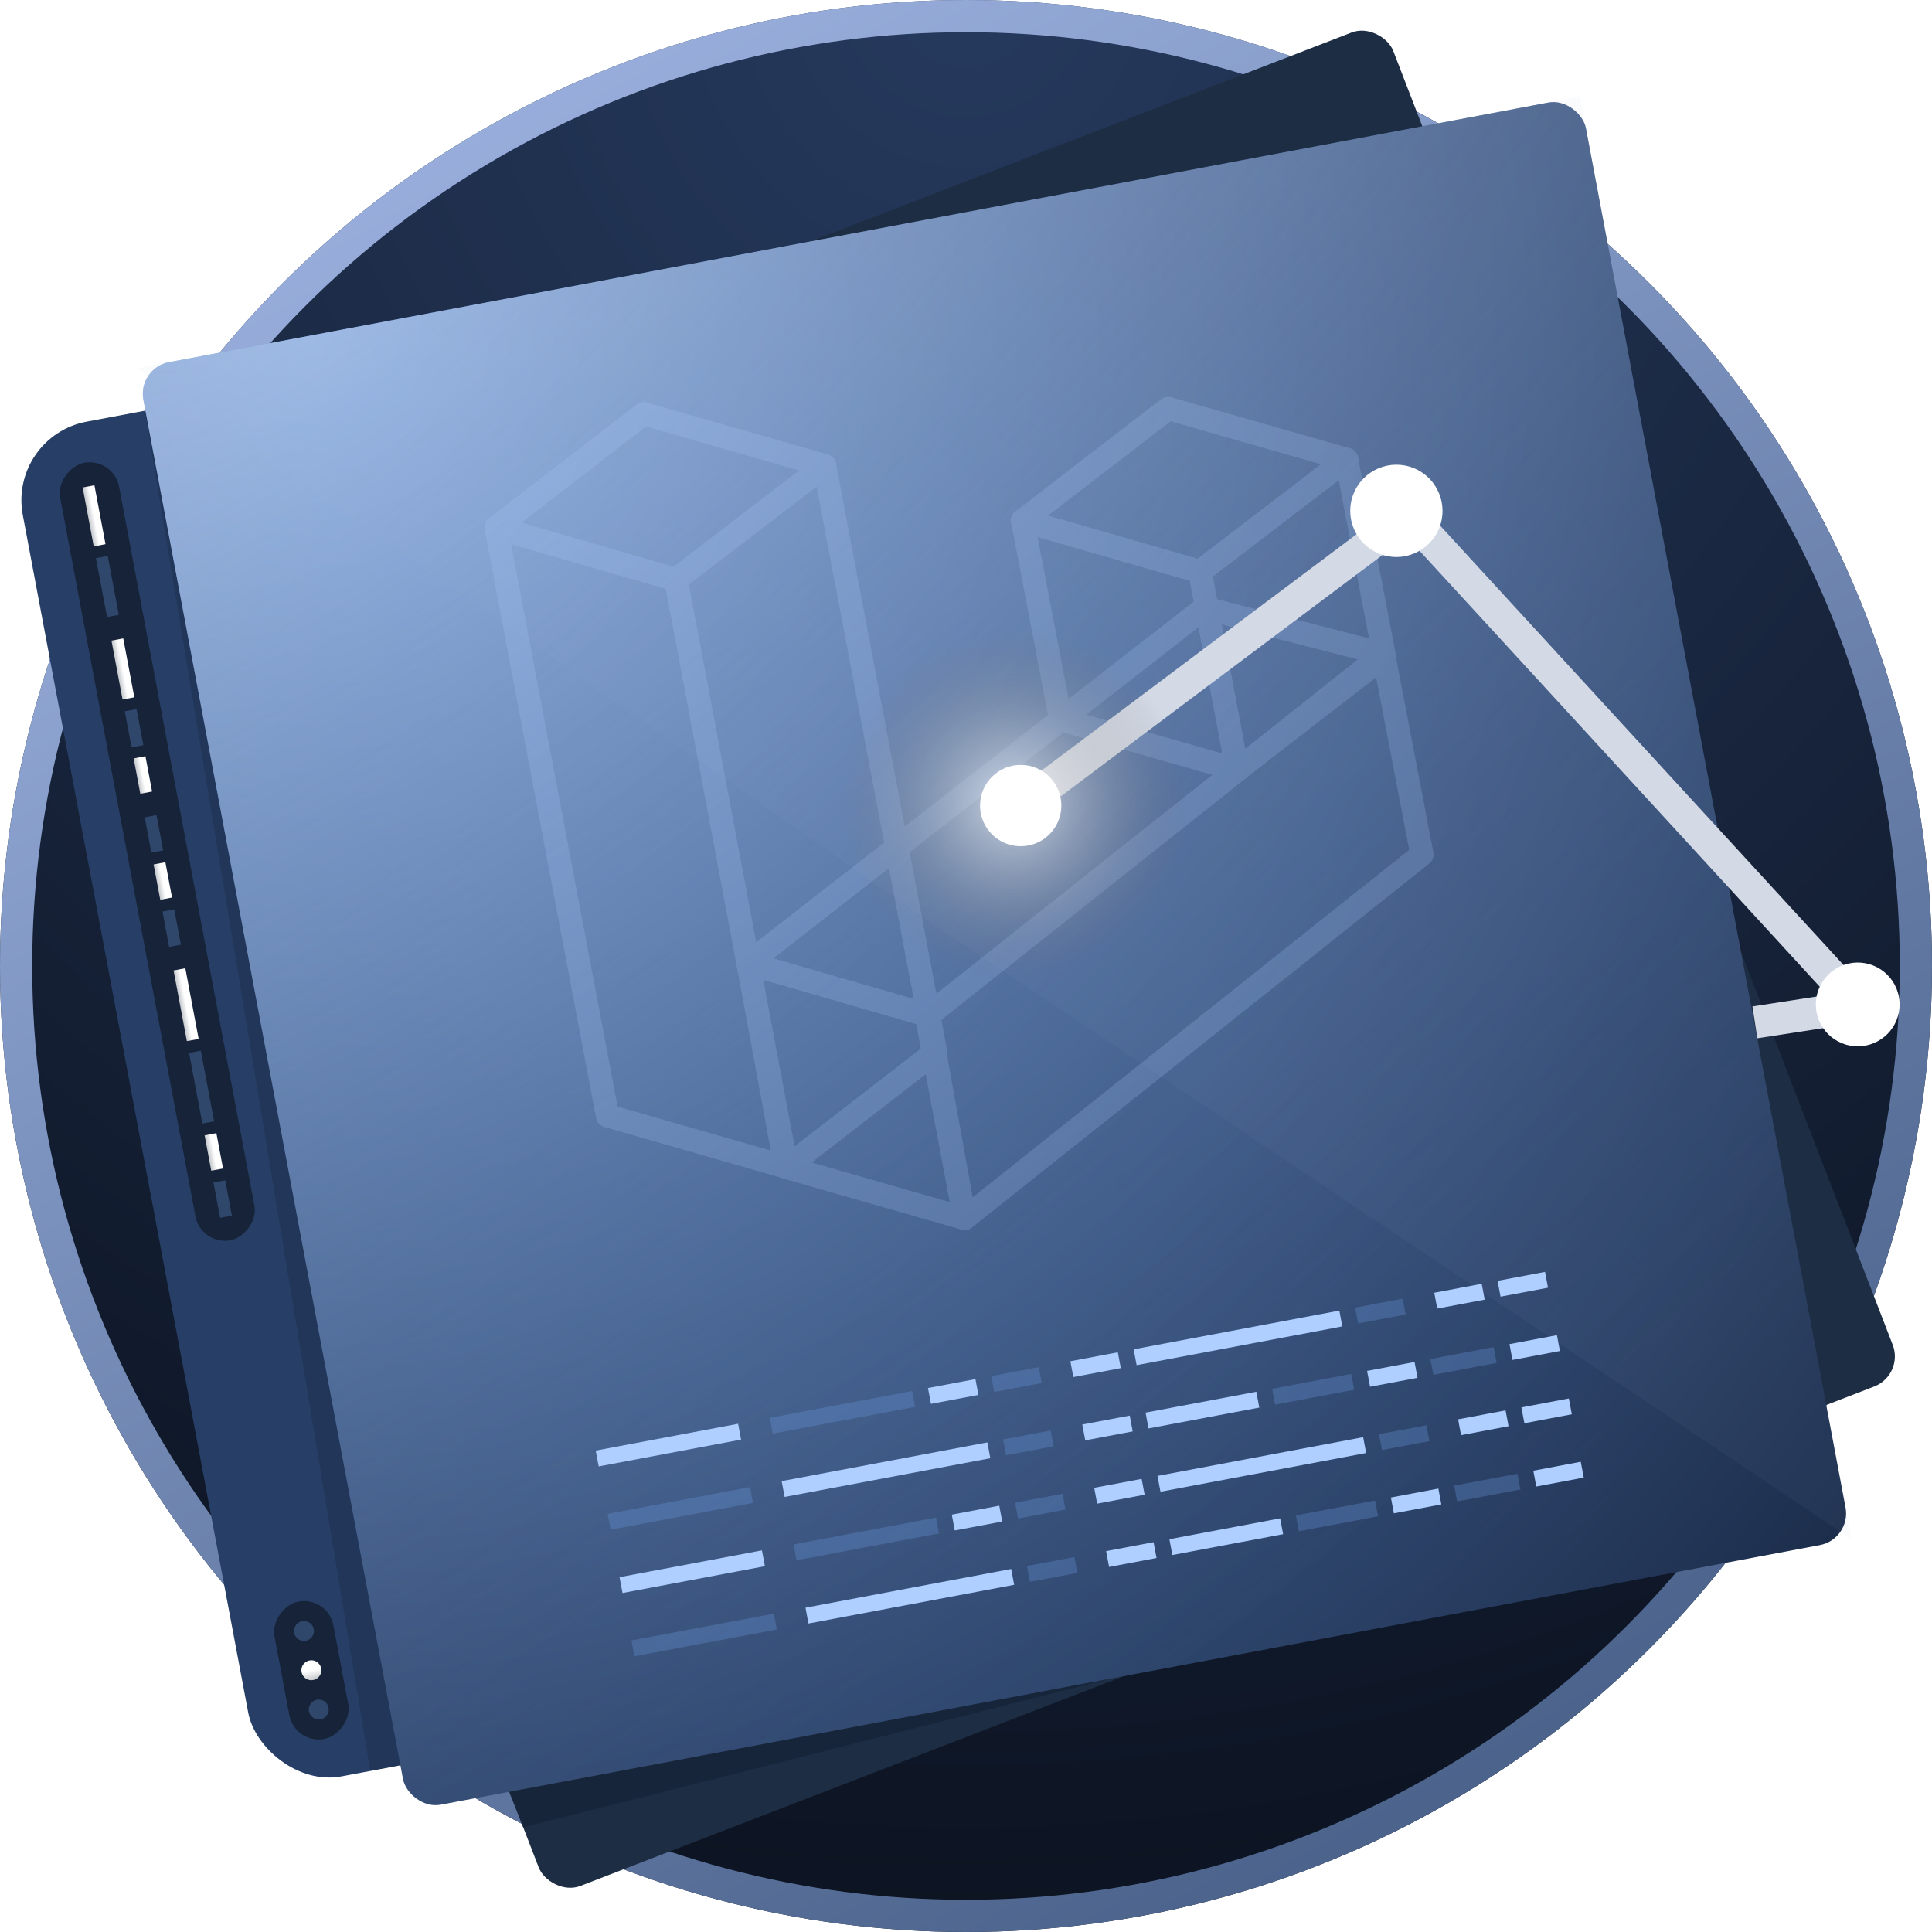 <svg width="120" height="120" fill="none" xmlns="http://www.w3.org/2000/svg"><circle cx="60" cy="60" r="60" fill="url(#4b9redgkya)"/><circle cx="60" cy="60" r="59" stroke="url(#ir14yb1qvb)" stroke-width="2"/><rect x="1.719" y="33.761" width="90.147" height="90.147" rx="2" transform="rotate(-21.107 1.72 33.761)" fill="#1D2D44"/><path opacity=".8" d="M32.5 113.5l-1-2.5 1-3 17.5-4.5h22l-39.5 10z" fill="#162338"/><rect x=".497" y="27.11" width="95.547" height="85.62" rx="4.963" transform="rotate(-10.66 .497 27.11)" fill="#273F66"/><path opacity=".3" d="M9 25.5L94.395 9.436l15.838 84.142L23 110 9 25.5z" fill="#162338"/><rect x="7.053" y="28.401" width="49.139" height="3.723" rx="1.861" transform="rotate(79.34 7.053 28.401)" fill="#162338"/><path fill="#6C9CE1" fill-opacity=".3" d="M6.691 34.53l.69 3.658-.733.138-.689-3.658zm3.03 16.097l.413 2.195-.732.138-.413-2.195zm1.102 5.853l.414 2.196-.733.138-.413-2.196zm1.653 8.78l.826 4.39-.732.138-.826-4.39zm1.514 8.05l.414 2.195-.732.137-.414-2.195zM8.482 44.042l.421 2.24-.732.139-.421-2.241z"/><g filter="url(#hjgbzsuqoc)"><path transform="rotate(79.34 5.865 30.14)" fill="url(#u4ytd4expd)" d="M5.865 30.14h3.723v.745H5.865z"/><path transform="rotate(79.34 7.655 39.652)" fill="url(#aescev9m6e)" d="M7.655 39.652h3.723v.745H7.655z"/><path transform="rotate(79.34 10.272 53.554)" fill="url(#4f9i3pofpf)" d="M10.272 53.554h2.234v.745h-2.234z"/><path transform="rotate(79.34 11.512 60.139)" fill="url(#75edq8x6pg)" d="M11.512 60.139h4.467v.745h-4.467z"/><path transform="rotate(79.34 13.44 70.382)" fill="url(#ok75re8hlh)" d="M13.44 70.382h2.234v.745H13.44z"/><path transform="rotate(79.34 9.033 46.969)" fill="url(#5v7u31zjwi)" d="M9.033 46.969h2.234v.745H9.033z"/></g><rect x="8.536" y="22.865" width="91.172" height="91.172" rx="2" transform="rotate(-10.66 8.536 22.865)" fill="url(#ie951fl8fj)"/><rect opacity=".541" x="8.536" y="22.865" width="91.172" height="91.172" rx="2" transform="rotate(-10.66 8.536 22.865)" fill="url(#aktdfae0ak)"/><path opacity=".25" d="M8.536 22.865L98.134 6 115 95.598 58 57.426 8.536 22.864z" fill="url(#fbhp9czlll)" fill-opacity=".2"/><rect x="20.366" y="99.13" width="8.686" height="3.723" rx="1.861" transform="rotate(79.34 20.366 99.13)" fill="#162338"/><circle cx="18.881" cy="101.303" transform="rotate(-10.66 18.881 101.303)" fill="#6C9CE1" fill-opacity=".3" r=".62"/><g filter="url(#3g2t7uh3jm)"><circle cx="19.34" cy="103.742" transform="rotate(-10.66 19.34 103.742)" fill="url(#5zazsin3qn)" r=".62"/></g><circle cx="19.799" cy="106.181" transform="rotate(-10.66 19.8 106.181)" fill="#6C9CE1" fill-opacity=".3" r=".62"/><g opacity=".2" fill-rule="evenodd" clip-rule="evenodd" fill="#AECFFF"><path d="M39.534 25.123a.722.722 0 01.64-.122l11.24 3.228a.722.722 0 01.24 1.267l-9.229 7.08a.722.722 0 01-.64.12l-11.17-3.235a.722.722 0 01-.24-1.265l9.159-7.073zm.593 1.367l-7.744 5.98 9.453 2.738 7.803-5.986-9.512-2.732z"/><path d="M51.472 28.248c.234.09.405.294.452.54l6.898 36.409a.722.722 0 01-.268.706l-9.257 7.163a.722.722 0 01-1.152-.437l-6.869-36.492a.722.722 0 01.27-.707l9.229-7.08a.722.722 0 01.697-.102zm-8.694 8.058l6.568 34.896 7.975-6.17-6.598-34.822-7.945 6.096z"/><path d="M30.329 32.228a.722.722 0 01.687-.159l11.171 3.24a.722.722 0 01.509.56l6.868 36.493a.722.722 0 01-.908.827L37.535 70a.722.722 0 01-.511-.559l-6.919-36.543a.722.722 0 01.224-.669zm1.414 1.556l6.617 34.95 9.569 2.744-6.57-34.905-9.616-2.79z"/><path d="M74.361 37.192a.722.722 0 01.623-.13l11.126 2.862a.722.722 0 01.27 1.265L58.09 63.628a.722.722 0 01-.65.128L46.27 60.52a.722.722 0 01-.244-1.264l28.335-22.064zm.607 1.358L48.03 59.527l9.453 2.738 26.86-21.304-9.375-2.411z"/><path d="M86.181 39.946a.724.724 0 01.459.541l2.389 12.455a.722.722 0 01-.26.7L60.367 76.248a.722.722 0 01-1.16-.432l-2.36-12.537a.722.722 0 01.261-.7l28.373-22.52a.722.722 0 01.7-.112zM58.349 63.44l2.057 10.932 27.123-21.586-2.082-10.855L58.349 63.44z"/><path d="M45.986 59.29a.722.722 0 01.685-.157l11.172 3.24c.263.077.46.296.509.566l2.276 12.614a.722.722 0 01-.91.823l-11.12-3.19a.722.722 0 01-.512-.563L45.76 59.957a.722.722 0 01.226-.666zm1.405 1.556l2.035 11.076L59 74.668l-1.99-11.032-9.62-2.79zm24.725-36.044a.722.722 0 01.638-.122l11.083 3.163a.722.722 0 01.24 1.268l-9.107 6.964a.722.722 0 01-.638.12l-11.016-3.17a.722.722 0 01-.24-1.267l9.04-6.956zm.592 1.367l-7.62 5.863 9.294 2.675 7.676-5.87-9.35-2.668z"/><path d="M83.896 27.863c.234.09.405.293.452.539l2.347 12.234a.722.722 0 01-.268.708l-9.137 7.045a.722.722 0 01-1.15-.438l-2.318-12.316a.722.722 0 01.27-.707l9.108-6.964a.722.722 0 01.696-.101zm-8.573 7.942l2.018 10.721 7.852-6.054L83.15 29.82l-7.827 5.984z"/><path d="M63.028 31.792a.722.722 0 01.687-.16l11.016 3.175c.262.076.46.292.51.56l2.318 12.317a.722.722 0 01-.907.828l-10.967-3.126a.722.722 0 01-.511-.558L62.806 32.46a.722.722 0 01.222-.669zm1.418 1.553l2.062 10.774 9.416 2.683-2.02-10.73-9.458-2.727z"/></g><path d="M109 63.5l6.5-1-28-30.499-24 18" stroke="#D3D9E5" stroke-width="2.001" stroke-linejoin="round"/><circle opacity=".7" cx="62.897" cy="49.902" r="14.897" transform="rotate(180 62.897 49.902)" fill="url(#9tvfykt0co)"/><circle cx="63.397" cy="50.036" r="2.525" transform="rotate(180 63.397 50.036)" fill="#fff"/><circle cx="86.732" cy="31.731" r="2.866" transform="rotate(-158 86.732 31.731)" fill="#fff"/><circle cx="115.387" cy="62.387" r="2.602" transform="rotate(-158 115.387 62.387)" fill="#fff"/><path fill="#6C9CE1" fill-opacity=".3" d="M47.81 88.064l8.845-1.665.185.983-8.845 1.665zm13.759-2.59l2.948-.555.185.983-2.948.555zm22.603-4.254l2.948-.555.185.983-2.948.555z"/><g filter="url(#jg3oc69zxp)" fill="#AECFFF"><path d="M37 90.099l8.845-1.665.185.983-8.845 1.665zm29.482-5.549l2.948-.556.185.983-2.948.555zm26.534-4.995L95.964 79l.185.983-2.948.555zm-35.378 6.659l2.948-.555.185.983-2.948.555zm31.447-5.919l2.948-.555.185.983-2.948.555zm-18.672 3.514l12.776-2.405.185.983-12.776 2.405z"/></g><path fill="#6C9CE1" fill-opacity=".3" d="M62.309 89.405l2.948-.555.185.983-2.948.555zm16.706-3.144l4.914-.925.185.983-4.914.925zM37.74 94.03l8.845-1.665.185.983-8.845 1.665zm51.103-9.62l3.931-.739.185.983-3.931.74z"/><path fill="#AECFFF" d="M84.912 85.15l2.948-.554.185.983-2.948.555zm-17.69 3.33l2.948-.555.185.983-2.948.555zm26.534-4.994l2.948-.555.185.983-2.948.555zM48.55 91.995l12.776-2.405.185.983-12.776 2.405zm22.603-4.255l6.88-1.295.184.983-6.88 1.295z"/><path fill="#6C9CE1" fill-opacity=".3" d="M49.29 95.926l8.845-1.665.185.983-8.845 1.665zm13.758-2.59l2.948-.555.185.983-2.948.555zm22.603-4.254l2.948-.555.185.983-2.948.555z"/><g filter="url(#2jnly62v7q)" fill="#AECFFF"><path d="M38.48 97.961l8.845-1.665.185.983-8.845 1.665zm29.482-5.55l2.948-.555.185.983-2.948.555zm26.534-4.994l2.948-.555.185.983-2.948.555zm-35.379 6.659l2.948-.555.185.983-2.948.555zm31.448-5.919l2.948-.555.185.983-2.948.555zm-18.672 3.514l12.776-2.405.185.983-12.776 2.405z"/></g><path fill="#6C9CE1" fill-opacity=".3" d="M63.788 97.267l2.948-.555.185.983-2.948.555zm16.707-3.144l4.914-.925.185.983-4.914.925zm-41.275 7.769l8.845-1.665.185.983-8.845 1.665zm51.102-9.619l3.931-.74.185.983-3.931.74z"/><path fill="#AECFFF" d="M86.391 93.013l2.948-.555.185.983-2.948.555zm-17.689 3.329l2.948-.555.185.983-2.948.555zm26.534-4.994l2.948-.555.185.983-2.948.555zM50.03 99.857l12.776-2.405.185.983-12.776 2.405zm22.603-4.255l6.88-1.295.184.983-6.88 1.295z"/><defs><linearGradient id="ir14yb1qvb" x1="28.5" y1="2.5" x2="97.5" y2="123" gradientUnits="userSpaceOnUse"><stop stop-color="#9BB0DE"/><stop offset="1" stop-color="#435B83"/></linearGradient><linearGradient id="u4ytd4expd" x1="4.38" y1="30.512" x2="4.38" y2="31.851" gradientUnits="userSpaceOnUse"><stop stop-color="#fff"/><stop offset="1" stop-color="#2D394B"/></linearGradient><linearGradient id="aescev9m6e" x1="6.17" y1="40.024" x2="6.17" y2="41.363" gradientUnits="userSpaceOnUse"><stop stop-color="#fff"/><stop offset="1" stop-color="#2D394B"/></linearGradient><linearGradient id="4f9i3pofpf" x1="9.381" y1="53.926" x2="9.381" y2="55.264" gradientUnits="userSpaceOnUse"><stop stop-color="#fff"/><stop offset="1" stop-color="#2D394B"/></linearGradient><linearGradient id="75edq8x6pg" x1="9.729" y1="60.511" x2="9.729" y2="61.85" gradientUnits="userSpaceOnUse"><stop stop-color="#fff"/><stop offset="1" stop-color="#2D394B"/></linearGradient><linearGradient id="ok75re8hlh" x1="12.549" y1="70.754" x2="12.549" y2="72.093" gradientUnits="userSpaceOnUse"><stop stop-color="#fff"/><stop offset="1" stop-color="#2D394B"/></linearGradient><linearGradient id="5v7u31zjwi" x1="8.142" y1="47.341" x2="8.142" y2="48.679" gradientUnits="userSpaceOnUse"><stop stop-color="#fff"/><stop offset="1" stop-color="#2D394B"/></linearGradient><linearGradient id="fbhp9czlll" x1="9" y1="21.425" x2="115" y2="96.425" gradientUnits="userSpaceOnUse"><stop stop-color="#98B4DD"/><stop offset="1" stop-color="#99B4DE"/></linearGradient><linearGradient id="5zazsin3qn" x1="18.225" y1="103.742" x2="18.225" y2="105.973" gradientUnits="userSpaceOnUse"><stop stop-color="#fff"/><stop offset="1" stop-color="#2D394B"/></linearGradient><radialGradient id="4b9redgkya" cx="0" cy="0" r="1" gradientUnits="userSpaceOnUse" gradientTransform="matrix(0 120 -120 0 60 0)"><stop stop-color="#263A5E"/><stop offset="1" stop-color="#0C1321"/></radialGradient><radialGradient id="ie951fl8fj" cx="0" cy="0" r="1" gradientUnits="userSpaceOnUse" gradientTransform="rotate(61.837 -8.919 28.385) scale(134.589)"><stop stop-color="#71A3EC"/><stop offset="1" stop-color="#132039"/></radialGradient><radialGradient id="aktdfae0ak" cx="0" cy="0" r="1" gradientUnits="userSpaceOnUse" gradientTransform="matrix(55.775 100.443 -225.423 125.175 22.48 13.593)"><stop stop-color="#D5DBE7"/><stop offset="1" stop-color="#233A64" stop-opacity="0"/></radialGradient><radialGradient id="9tvfykt0co" cx="0" cy="0" r="1" gradientUnits="userSpaceOnUse" gradientTransform="translate(62.895 49.908) scale(10.899)"><stop stop-color="#fff"/><stop offset="1" stop-color="#757575" stop-opacity="0"/></radialGradient><filter id="hjgbzsuqoc" x="3.893" y="28.899" width="11.201" height="45.057" filterUnits="userSpaceOnUse" color-interpolation-filters="sRGB"><feFlood flood-opacity="0" result="BackgroundImageFix"/><feColorMatrix in="SourceAlpha" values="0 0 0 0 0 0 0 0 0 0 0 0 0 0 0 0 0 0 127 0" result="hardAlpha"/><feOffset/><feGaussianBlur stdDeviation=".62"/><feColorMatrix values="0 0 0 0 0.82 0 0 0 0 0.847 0 0 0 0 0.894 0 0 0 1 0"/><feBlend in2="BackgroundImageFix" result="effect1_dropShadow_1305_27637"/><feBlend in="SourceGraphic" in2="effect1_dropShadow_1305_27637" result="shape"/></filter><filter id="3g2t7uh3jm" x="17.479" y="101.881" width="3.723" height="3.723" filterUnits="userSpaceOnUse" color-interpolation-filters="sRGB"><feFlood flood-opacity="0" result="BackgroundImageFix"/><feColorMatrix in="SourceAlpha" values="0 0 0 0 0 0 0 0 0 0 0 0 0 0 0 0 0 0 127 0" result="hardAlpha"/><feOffset/><feGaussianBlur stdDeviation=".62"/><feColorMatrix values="0 0 0 0 0.82 0 0 0 0 0.847 0 0 0 0 0.894 0 0 0 1 0"/><feBlend in2="BackgroundImageFix" result="effect1_dropShadow_1305_27637"/><feBlend in="SourceGraphic" in2="effect1_dropShadow_1305_27637" result="shape"/></filter><filter id="jg3oc69zxp" x="35" y="77" width="63.15" height="16.082" filterUnits="userSpaceOnUse" color-interpolation-filters="sRGB"><feFlood flood-opacity="0" result="BackgroundImageFix"/><feColorMatrix in="SourceAlpha" values="0 0 0 0 0 0 0 0 0 0 0 0 0 0 0 0 0 0 127 0" result="hardAlpha"/><feOffset/><feGaussianBlur stdDeviation="1"/><feComposite in2="hardAlpha" operator="out"/><feColorMatrix values="0 0 0 0 0.682 0 0 0 0 0.812 0 0 0 0 1 0 0 0 0.53 0"/><feBlend in2="BackgroundImageFix" result="effect1_dropShadow_1305_27637"/><feBlend in="SourceGraphic" in2="effect1_dropShadow_1305_27637" result="shape"/></filter><filter id="2jnly62v7q" x="36.48" y="84.862" width="63.15" height="16.082" filterUnits="userSpaceOnUse" color-interpolation-filters="sRGB"><feFlood flood-opacity="0" result="BackgroundImageFix"/><feColorMatrix in="SourceAlpha" values="0 0 0 0 0 0 0 0 0 0 0 0 0 0 0 0 0 0 127 0" result="hardAlpha"/><feOffset/><feGaussianBlur stdDeviation="1"/><feComposite in2="hardAlpha" operator="out"/><feColorMatrix values="0 0 0 0 0.682 0 0 0 0 0.812 0 0 0 0 1 0 0 0 0.53 0"/><feBlend in2="BackgroundImageFix" result="effect1_dropShadow_1305_27637"/><feBlend in="SourceGraphic" in2="effect1_dropShadow_1305_27637" result="shape"/></filter></defs></svg>